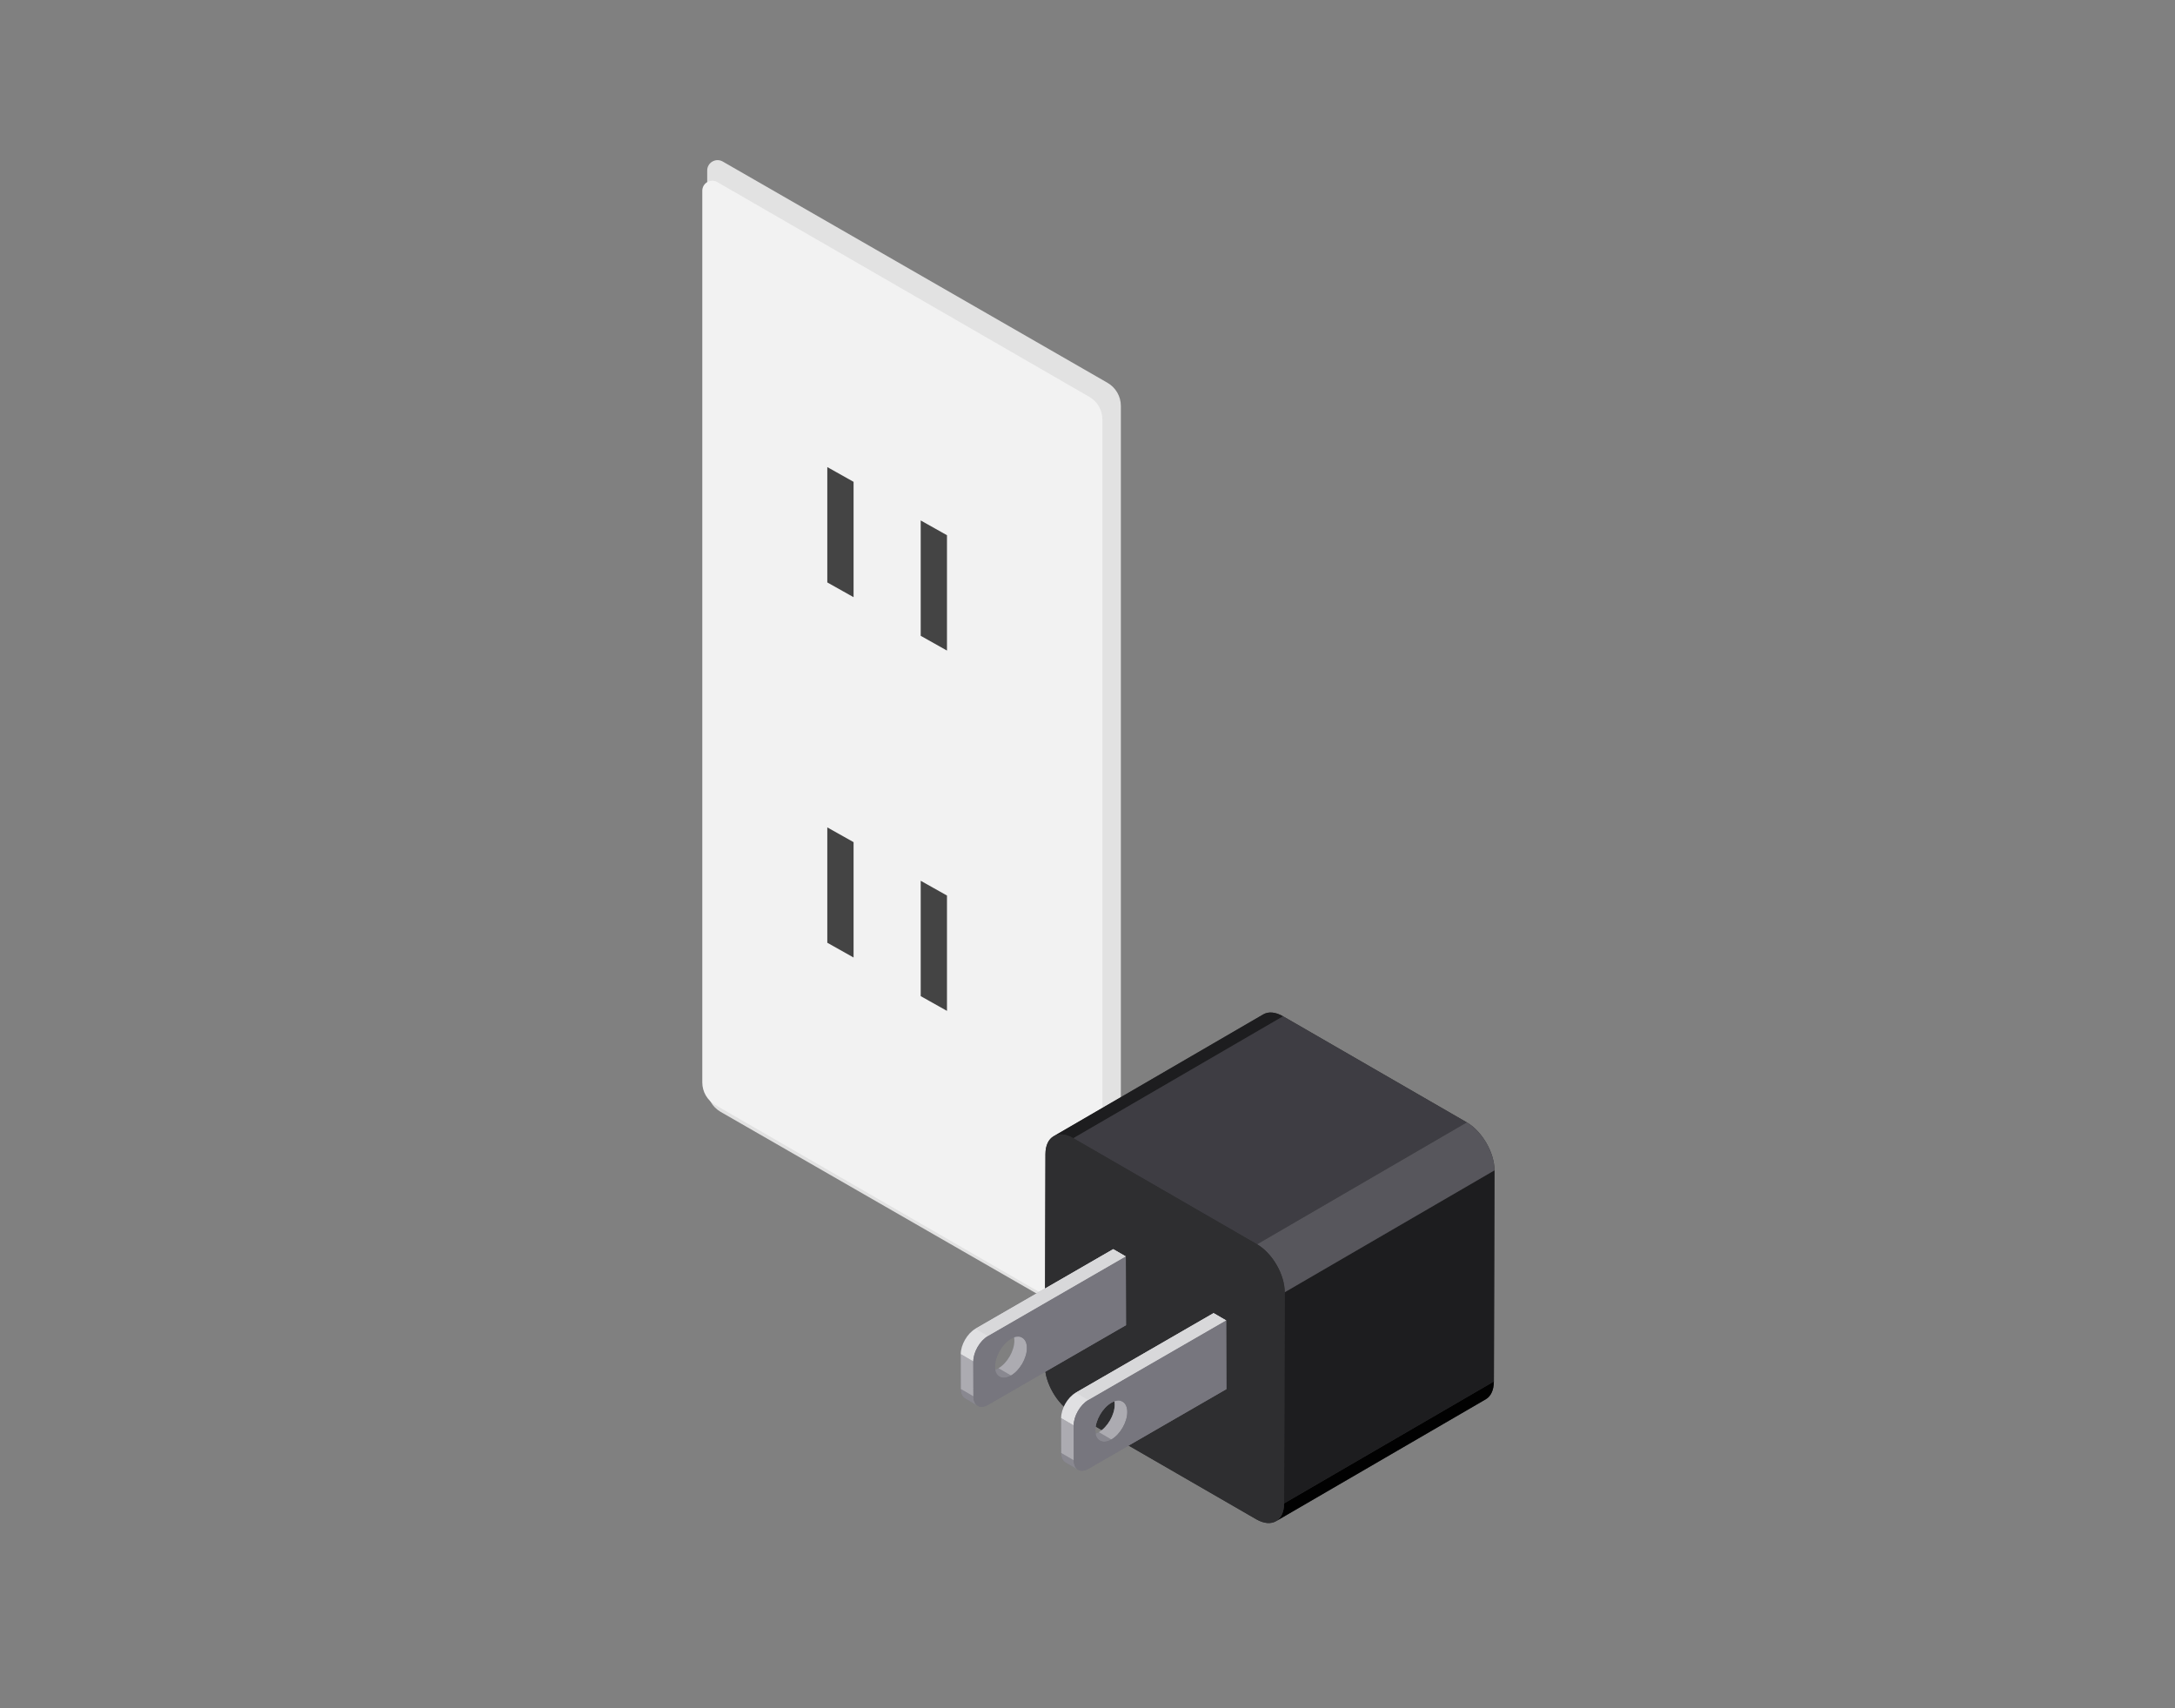 <svg width="163" height="128" viewBox="0 0 163 128" fill="none" xmlns="http://www.w3.org/2000/svg">
<rect x="0" y="0" width="163" height="128" fill="#808080" stroke="none"/>
<mask id="mask0_236_517" style="mask-type:alpha" maskUnits="userSpaceOnUse" x="0" y="0" width="163" height="128">
<path d="M0 0H163V128H0V0Z" fill="#E5E5E5"/>
<path d="M0.5 0.5H162.5V127.5H0.5V0.5Z" stroke="black" stroke-opacity="0.3"/>
</mask>
<g mask="url(#mask0_236_517)">
<path d="M82.994 28.682L54.163 12.104C53.647 11.808 53 12.179 53 12.774V81.582C53 82.298 53.384 82.959 54.006 83.317L82.837 99.895C83.354 100.193 84 99.821 84 99.227V30.418C84 29.702 83.617 29.04 82.994 28.682Z" fill="#E2E2E2"/>
<path d="M81.642 29.742L53.757 13.643C53.258 13.355 52.632 13.716 52.632 14.293V81.114C52.632 81.809 53.004 82.451 53.605 82.799L81.49 98.898C81.99 99.187 82.615 98.826 82.615 98.249V31.428C82.615 30.732 82.244 30.09 81.642 29.742Z" fill="#F2F2F2"/>
<path d="M63.969 36.106L62 35V43.644L63.969 44.75V36.106Z" fill="#444444"/>
<path d="M70.969 40.106L69 39V47.644L70.969 48.75V40.106Z" fill="#444444"/>
<path d="M63.969 63.106L62 62V70.644L63.969 71.75V63.106Z" fill="#444444"/>
<path d="M70.969 67.106L69 66V74.644L70.969 75.75V67.106Z" fill="#444444"/>
</g>
<g clip-path="url(#clip0_236_517)">
<path d="M109.926 84.105L96.158 76.156C95.58 75.822 95.056 75.791 94.677 76.011L78.957 85.147C78.958 85.146 78.959 85.146 78.96 85.145C78.584 85.361 78.351 85.824 78.349 86.482L78.305 102.302C78.301 103.623 79.229 105.231 80.379 105.895L94.147 113.844C94.742 114.187 95.279 114.21 95.659 113.969C95.649 113.975 95.638 113.983 95.627 113.989L111.348 104.853C111.722 104.636 111.953 104.174 111.955 103.518L112 87.698C112.004 86.377 111.075 84.769 109.926 84.105Z" fill="#2E2E30"/>
<path d="M111.348 104.853L95.627 113.989C96.001 113.772 96.233 113.31 96.234 112.654L111.955 103.518C111.953 104.174 111.722 104.636 111.348 104.853Z" fill="#010101"/>
<path d="M78.957 85.147L94.677 76.011C95.056 75.791 95.58 75.822 96.158 76.156L80.437 85.292C79.859 84.958 79.335 84.927 78.957 85.147Z" fill="#1D1D1F"/>
<path d="M96.279 96.834L112 87.698L111.955 103.518L96.234 112.654L96.279 96.834Z" fill="#1D1D1F"/>
<path d="M80.437 85.292L96.158 76.156L109.926 84.105L94.205 93.241L80.437 85.292Z" fill="#3E3D43"/>
<path d="M94.205 93.241L109.926 84.105C111.075 84.769 112.004 86.377 112 87.698L96.279 96.834C96.283 95.513 95.354 93.904 94.205 93.241Z" fill="#57565C"/>
<path d="M94.205 93.241C95.354 93.905 96.283 95.513 96.279 96.834L96.234 112.654C96.231 113.975 95.296 114.508 94.147 113.844L80.379 105.895C79.229 105.232 78.301 103.623 78.305 102.303L78.349 86.482C78.353 85.162 79.288 84.629 80.437 85.292L94.205 93.241Z" fill="#2E2E30"/>
<path d="M91.892 98.948L90.949 98.399L80.619 104.363C80.011 104.715 79.519 105.566 79.521 106.265L79.529 108.881C79.53 109.228 79.652 109.472 79.85 109.587L80.793 110.135C80.787 110.132 80.782 110.128 80.776 110.124C80.978 110.252 81.262 110.24 81.577 110.058L91.907 104.094L91.892 98.948ZM83.539 105.255C83.541 106.015 83.007 106.94 82.347 107.321C82.266 107.368 82.187 107.404 82.111 107.43C82.097 107.355 82.089 107.273 82.089 107.185C82.087 106.426 82.621 105.501 83.282 105.119C83.363 105.072 83.441 105.036 83.517 105.01C83.531 105.085 83.539 105.167 83.539 105.255Z" fill="#77767E"/>
<path d="M84.371 94.154L83.428 93.606L73.097 99.57C72.49 99.921 71.998 100.772 72 101.47L72.007 104.087C72.008 104.434 72.131 104.678 72.329 104.793L73.272 105.341C73.266 105.338 73.261 105.334 73.255 105.33C73.456 105.458 73.741 105.446 74.055 105.264L84.386 99.3L84.371 94.154ZM76.018 100.461C76.02 101.22 75.486 102.146 74.825 102.527C74.745 102.574 74.666 102.61 74.59 102.636C74.576 102.561 74.568 102.479 74.568 102.391C74.566 101.631 75.1 100.707 75.761 100.325C75.841 100.278 75.92 100.242 75.996 100.216C76.01 100.291 76.018 100.373 76.018 100.461Z" fill="#77767E"/>
<path d="M82.438 107.953L81.495 107.405C81.713 107.531 82.014 107.513 82.347 107.321L83.29 107.869C82.957 108.062 82.656 108.079 82.438 107.953Z" fill="#898890"/>
<path d="M83.19 104.487L84.133 105.036C84.348 105.16 84.481 105.426 84.483 105.803C84.485 106.563 83.951 107.488 83.29 107.869L82.347 107.321C83.007 106.94 83.541 106.014 83.539 105.255C83.538 104.878 83.405 104.612 83.19 104.487Z" fill="#ACABB1"/>
<path d="M80.793 110.135L79.85 109.587C79.652 109.472 79.53 109.228 79.529 108.881L80.472 109.429C80.473 109.776 80.596 110.02 80.793 110.135Z" fill="#898890"/>
<path d="M80.472 109.429L79.529 108.881L79.522 106.265L80.465 106.813L80.472 109.429Z" fill="#ACABB1"/>
<path d="M90.949 98.399L80.619 104.363C80.011 104.715 79.519 105.566 79.522 106.265L80.465 106.813C80.463 106.114 80.954 105.263 81.562 104.912L91.892 98.948L90.949 98.399Z" fill="#E0E0E2"/>
<path d="M81.562 104.912L80.619 104.363L90.949 98.399L91.892 98.948L81.562 104.912Z" fill="#D8D8DA"/>
<path d="M81.562 104.911L91.892 98.947L91.907 104.094L81.577 110.058C80.969 110.409 80.474 110.127 80.472 109.429L80.465 106.812C80.463 106.114 80.954 105.262 81.562 104.911ZM83.29 107.869C83.951 107.488 84.485 106.562 84.483 105.803C84.48 105.043 83.943 104.737 83.282 105.119C82.621 105.5 82.087 106.425 82.089 107.185C82.091 107.944 82.629 108.251 83.29 107.869Z" fill="#77767E"/>
<path d="M74.917 103.159L73.974 102.611C74.191 102.737 74.492 102.719 74.825 102.527L75.768 103.075C75.436 103.268 75.134 103.285 74.917 103.159Z" fill="#898890"/>
<path d="M75.669 99.693L76.612 100.242C76.827 100.366 76.96 100.632 76.961 101.009C76.963 101.769 76.429 102.694 75.768 103.075L74.825 102.527C75.486 102.146 76.02 101.22 76.018 100.461C76.017 100.084 75.883 99.818 75.669 99.693Z" fill="#ACABB1"/>
<path d="M73.272 105.341L72.329 104.793C72.131 104.678 72.008 104.434 72.007 104.087L72.951 104.635C72.952 104.982 73.074 105.226 73.272 105.341Z" fill="#898890"/>
<path d="M72.951 104.635L72.007 104.087L72 101.47L72.943 102.018L72.951 104.635Z" fill="#ACABB1"/>
<path d="M83.428 93.606L73.097 99.57C72.49 99.921 71.998 100.772 72 101.471L72.943 102.019C72.941 101.32 73.433 100.469 74.041 100.118L84.371 94.153L83.428 93.606Z" fill="#E0E0E2"/>
<path d="M74.041 100.118L73.098 99.57L83.428 93.606L84.371 94.154L74.041 100.118Z" fill="#D8D8DA"/>
<path d="M74.041 100.117L84.371 94.153L84.386 99.3L74.055 105.264C73.447 105.615 72.953 105.334 72.951 104.635L72.943 102.018C72.941 101.32 73.433 100.468 74.041 100.117ZM75.768 103.075C76.429 102.694 76.963 101.768 76.961 101.009C76.959 100.249 76.421 99.943 75.761 100.325C75.1 100.706 74.566 101.631 74.568 102.391C74.57 103.15 75.107 103.457 75.768 103.075Z" fill="#77767E"/>
</g>
<defs>
<clipPath id="clip0_236_517">
<rect width="40" height="40" fill="white" transform="translate(72 75)"/>
</clipPath>
</defs>
</svg>
